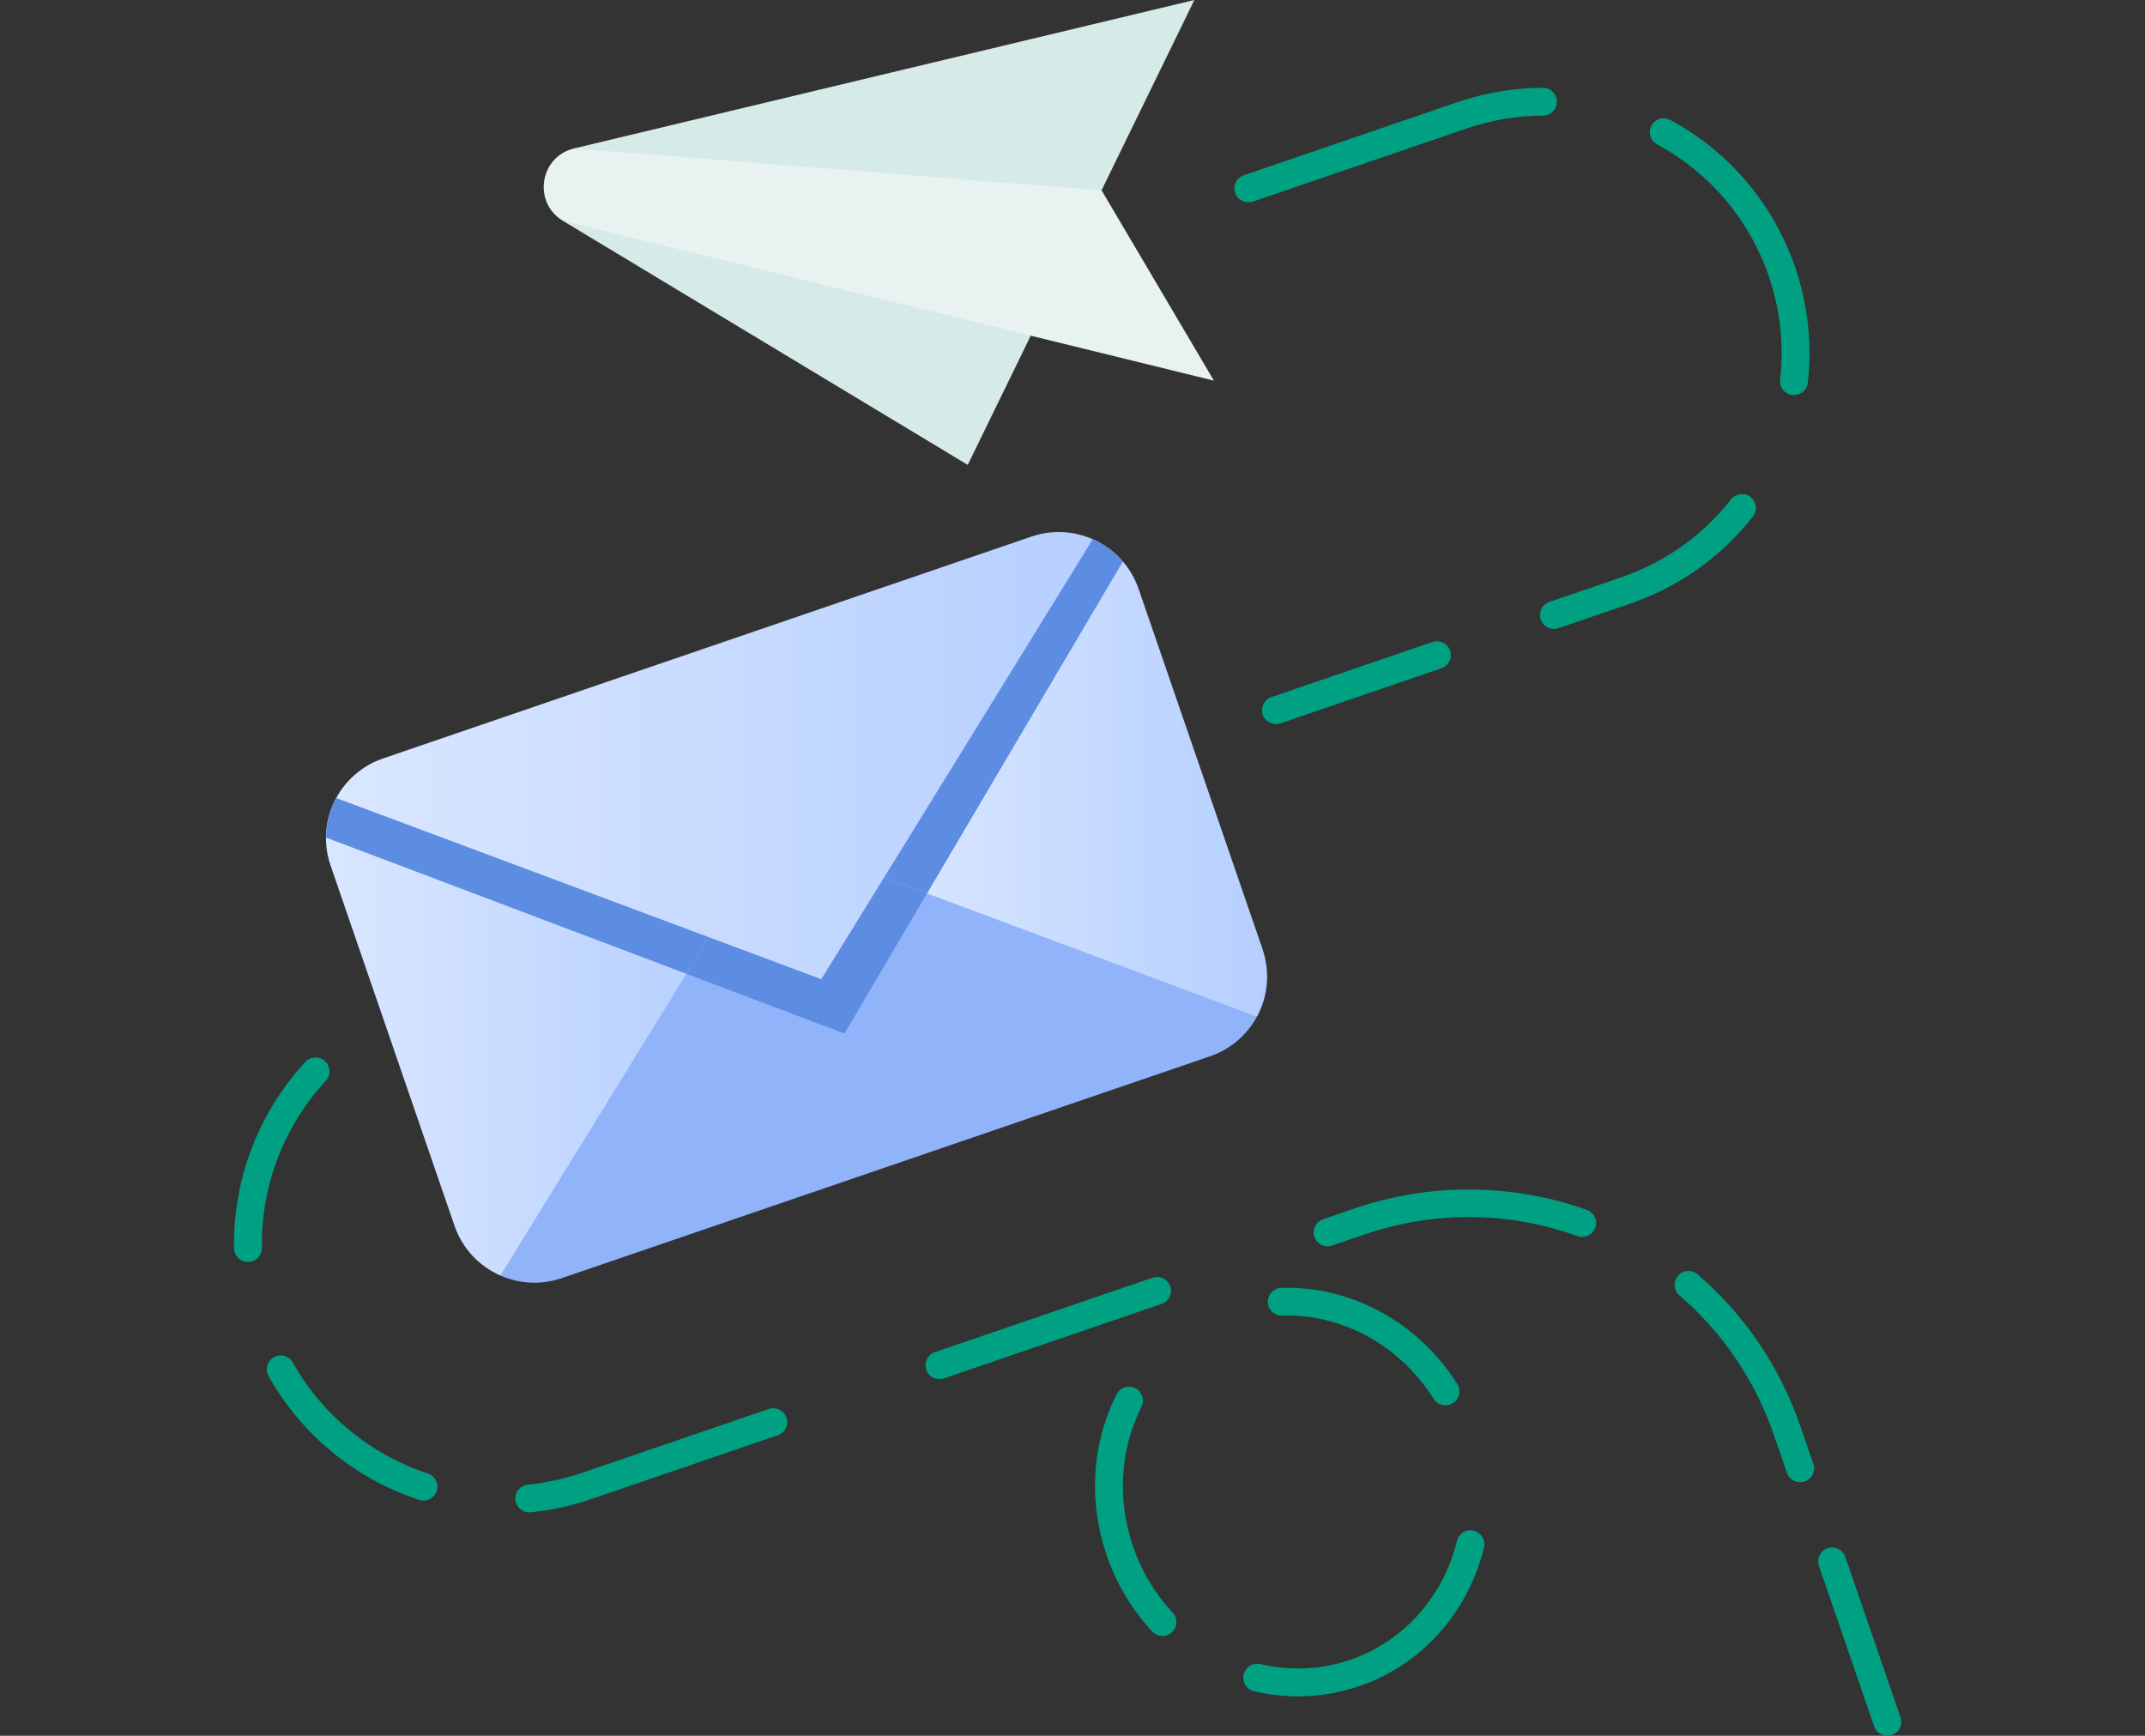 <svg width="220" height="178" viewBox="0 0 220 178" fill="none" xmlns="http://www.w3.org/2000/svg">
<rect x="0" y="0" width="220" height="178" fill="#333333" stroke="none"/>
<path d="M105.717 34.423L99.257 47.674L57.73 22.644C77.528 22.513 95.447 24.392 105.717 34.423Z" fill="#D6EAE8"/>
<path d="M122.5 0L112.978 19.519C94.048 25.507 76.182 22.68 58.879 15.22L122.5 0Z" fill="#D6EAE8"/>
<path d="M112.984 19.519L124.504 39.033L105.717 34.423L57.73 22.644C54.62 20.76 55.35 16.06 58.885 15.22L112.984 19.519Z" fill="#E7F2F1"/>
<path d="M72.713 96.118C77.959 117.748 67.826 126.867 51.319 130.803C49.183 129.867 47.437 128.077 46.617 125.704L33.902 88.746C33.088 86.373 33.363 83.886 34.476 81.841C53.227 77.743 70.488 75.841 72.713 96.118Z" fill="url(#paint0_linear_471_6687)"/>
<path d="M129.492 97.346C130.305 99.72 130.03 102.207 128.924 104.252C112.458 106.375 98.958 103.024 90.686 89.975C93.772 79.246 102.009 67.456 112.081 55.296C114.216 56.232 115.962 58.021 116.782 60.395L129.498 97.346H129.492Z" fill="url(#paint1_linear_471_6687)"/>
<path d="M90.68 89.975L128.918 104.252C127.919 106.095 126.25 107.586 124.109 108.32L57.617 131.071C55.475 131.805 53.239 131.65 51.319 130.803L72.713 96.124L77.432 84.309L90.686 89.975H90.68Z" fill="#91B3FA"/>
<path d="M112.081 55.296L90.686 89.975L84.239 100.424L72.713 96.118L34.476 81.841C35.475 80.004 37.143 78.513 39.285 77.779L105.783 55.028C107.924 54.294 110.161 54.449 112.081 55.296Z" fill="url(#paint2_linear_471_6687)"/>
<path d="M72.713 96.118L70.404 99.863L33.435 85.89C33.447 84.459 33.812 83.069 34.476 81.835L72.713 96.112V96.118Z" fill="#5D8CE3"/>
<path d="M95.082 91.621L86.607 105.988L70.404 99.863L72.713 96.124L84.239 100.424L90.686 89.975L95.082 91.621Z" fill="#5D8CE3"/>
<path d="M112.081 55.296C113.259 55.809 114.318 56.59 115.167 57.58L95.082 91.615L90.686 89.969L112.081 55.29V55.296Z" fill="#5D8CE3"/>
<path d="M184.626 146.195C182.556 140.172 178.92 134.811 174.111 130.684C173.513 130.171 172.61 130.236 172.101 130.833C171.593 131.429 171.653 132.33 172.251 132.843C176.677 136.635 180.02 141.579 181.928 147.12L183.28 151.038C183.483 151.628 184.04 151.998 184.632 151.998C184.787 151.998 184.943 151.974 185.098 151.921C185.84 151.664 186.241 150.853 185.983 150.108L184.632 146.195H184.626Z" fill="#00A183"/>
<path d="M162.759 124.076C155.115 121.344 146.67 121.285 138.966 123.915L135.694 125.036C134.947 125.292 134.552 126.103 134.809 126.849C135.012 127.439 135.569 127.809 136.161 127.809C136.316 127.809 136.472 127.785 136.621 127.732L139.893 126.61C147.082 124.153 154.654 124.201 161.79 126.759C162.531 127.022 163.351 126.64 163.62 125.901C163.883 125.161 163.5 124.344 162.759 124.076Z" fill="#00A183"/>
<path d="M120.018 131.912C119.76 131.167 118.947 130.773 118.205 131.03L95.884 138.663C95.142 138.92 94.742 139.731 94.999 140.47C95.202 141.061 95.758 141.43 96.35 141.43C96.506 141.43 96.661 141.406 96.811 141.353L119.132 133.719C119.88 133.463 120.275 132.652 120.018 131.912Z" fill="#00A183"/>
<path d="M78.844 144.49L59.752 151.02C57.928 151.646 56.038 152.058 54.136 152.249C53.352 152.326 52.778 153.024 52.856 153.805C52.934 154.539 53.55 155.093 54.279 155.093C54.327 155.093 54.375 155.093 54.417 155.081C56.54 154.873 58.645 154.413 60.679 153.716L79.771 147.179C80.518 146.923 80.913 146.118 80.656 145.372C80.399 144.633 79.585 144.233 78.844 144.49Z" fill="#00A183"/>
<path d="M43.878 151.109C37.975 149.147 33.058 145.11 30.038 139.731C29.655 139.045 28.782 138.8 28.094 139.182C27.406 139.564 27.161 140.434 27.544 141.12C30.917 147.12 36.396 151.628 42.975 153.811C43.124 153.859 43.28 153.883 43.429 153.883C44.028 153.883 44.584 153.507 44.787 152.905C45.032 152.159 44.626 151.354 43.878 151.103V151.109Z" fill="#00A183"/>
<path d="M148.721 66.722C148.464 65.977 147.65 65.583 146.909 65.84L130.401 71.487C129.659 71.744 129.259 72.555 129.516 73.294C129.719 73.885 130.275 74.255 130.867 74.255C131.023 74.255 131.178 74.231 131.334 74.177L147.836 68.529C148.583 68.273 148.984 67.462 148.721 66.722Z" fill="#00A183"/>
<path d="M179.787 52.97C180.271 52.35 180.164 51.455 179.542 50.972C178.92 50.489 178.022 50.596 177.538 51.217C174.637 54.92 170.726 57.687 166.246 59.22L158.913 61.725C158.171 61.981 157.77 62.792 158.028 63.538C158.231 64.128 158.787 64.498 159.379 64.498C159.535 64.498 159.69 64.474 159.84 64.42L167.173 61.916C172.179 60.204 176.539 57.109 179.787 52.976V52.97Z" fill="#00A183"/>
<path d="M169.96 14.802C175.349 17.718 179.416 22.513 181.408 28.298C182.287 30.862 182.73 33.516 182.73 36.194C182.73 37.118 182.682 38.037 182.574 38.925C182.484 39.707 183.047 40.41 183.83 40.506C183.884 40.512 183.938 40.518 183.998 40.518C184.709 40.518 185.331 39.981 185.415 39.259C185.529 38.263 185.589 37.232 185.589 36.2C185.589 33.206 185.092 30.242 184.111 27.38C181.886 20.915 177.347 15.559 171.318 12.303C170.624 11.928 169.763 12.184 169.386 12.876C169.009 13.568 169.266 14.432 169.96 14.802Z" fill="#00A183"/>
<path d="M128.493 20.676L150.408 13.18C152.956 12.309 155.599 11.862 158.255 11.856C159.044 11.856 159.684 11.218 159.678 10.425C159.678 9.643 159.038 9.005 158.249 9.005C155.276 9.011 152.328 9.506 149.481 10.478L127.566 17.975C126.824 18.231 126.423 19.042 126.681 19.782C126.884 20.372 127.44 20.742 128.032 20.742C128.188 20.742 128.343 20.718 128.499 20.664L128.493 20.676Z" fill="#00A183"/>
<path d="M116.22 158.594C114.563 153.781 114.868 148.694 117.075 144.257C117.422 143.553 117.135 142.701 116.429 142.349C115.723 141.997 114.868 142.289 114.515 142.993C111.967 148.11 111.614 153.978 113.516 159.518C114.527 162.452 116.094 165.071 118.181 167.313C118.463 167.617 118.845 167.766 119.222 167.766C119.569 167.766 119.922 167.641 120.197 167.385C120.771 166.848 120.807 165.947 120.269 165.375C118.457 163.425 117.093 161.146 116.214 158.594H116.22Z" fill="#00A183"/>
<path d="M151.161 156.972C150.396 156.781 149.624 157.252 149.433 158.015C148.009 163.794 143.924 168.351 138.487 170.211C135.533 171.225 132.351 171.374 129.282 170.653C128.511 170.474 127.745 170.945 127.56 171.714C127.38 172.484 127.853 173.247 128.625 173.432C130.114 173.784 131.627 173.957 133.134 173.957C135.264 173.957 137.387 173.605 139.414 172.913C145.772 170.736 150.551 165.422 152.202 158.701C152.393 157.938 151.921 157.169 151.155 156.978L151.161 156.972Z" fill="#00A183"/>
<path d="M130.03 133.528C130.054 134.316 130.718 134.936 131.501 134.906C137.656 134.715 143.607 137.989 147.034 143.44C147.304 143.869 147.77 144.108 148.249 144.108C148.506 144.108 148.769 144.036 149.008 143.893C149.678 143.476 149.881 142.599 149.463 141.931C145.503 135.628 138.589 131.847 131.424 132.067C130.634 132.091 130.018 132.747 130.042 133.534L130.03 133.528Z" fill="#00A183"/>
<path d="M33.327 108.815C32.747 108.284 31.844 108.32 31.306 108.904C26.497 114.14 23.901 120.921 24.003 128.006C24.015 128.787 24.649 129.407 25.432 129.407H25.456C26.246 129.395 26.874 128.751 26.862 127.958C26.766 121.607 29.093 115.524 33.417 110.83C33.95 110.252 33.914 109.351 33.327 108.815Z" fill="#00A183"/>
<path d="M194.925 176.115L189.261 159.65C189.004 158.91 188.19 158.51 187.443 158.767C186.701 159.023 186.3 159.834 186.558 160.58L192.222 177.04C192.425 177.63 192.981 178 193.573 178C193.729 178 193.884 177.976 194.04 177.922C194.782 177.666 195.182 176.855 194.925 176.115Z" fill="#00A183"/>
<defs>
<linearGradient id="paint0_linear_471_6687" x1="33.435" y1="105.004" x2="74.107" y2="105.004" gradientUnits="userSpaceOnUse">
<stop stop-color="#DAE7FF"/>
<stop offset="0.02" stop-color="#D9E6FF"/>
<stop offset="0.03" stop-color="#D9E6FF"/>
<stop offset="0.05" stop-color="#D8E6FF"/>
<stop offset="0.06" stop-color="#D8E5FF"/>
<stop offset="0.08" stop-color="#D7E5FF"/>
<stop offset="0.09" stop-color="#D7E5FF"/>
<stop offset="0.11" stop-color="#D6E4FF"/>
<stop offset="0.12" stop-color="#D5E4FF"/>
<stop offset="0.14" stop-color="#D5E3FF"/>
<stop offset="0.16" stop-color="#D4E3FF"/>
<stop offset="0.17" stop-color="#D4E3FF"/>
<stop offset="0.19" stop-color="#D3E2FF"/>
<stop offset="0.2" stop-color="#D3E2FF"/>
<stop offset="0.22" stop-color="#D2E2FF"/>
<stop offset="0.23" stop-color="#D2E1FF"/>
<stop offset="0.25" stop-color="#D1E1FF"/>
<stop offset="0.27" stop-color="#D0E0FF"/>
<stop offset="0.28" stop-color="#D0E0FF"/>
<stop offset="0.3" stop-color="#CFE0FF"/>
<stop offset="0.31" stop-color="#CFDFFF"/>
<stop offset="0.33" stop-color="#CEDFFF"/>
<stop offset="0.34" stop-color="#CEDFFF"/>
<stop offset="0.36" stop-color="#CDDEFF"/>
<stop offset="0.38" stop-color="#CCDEFF"/>
<stop offset="0.39" stop-color="#CCDDFF"/>
<stop offset="0.41" stop-color="#CBDDFF"/>
<stop offset="0.42" stop-color="#CBDDFF"/>
<stop offset="0.44" stop-color="#CADCFF"/>
<stop offset="0.45" stop-color="#CADCFF"/>
<stop offset="0.47" stop-color="#C9DCFF"/>
<stop offset="0.48" stop-color="#C8DBFF"/>
<stop offset="0.5" stop-color="#C8DBFF"/>
<stop offset="0.52" stop-color="#C7DAFF"/>
<stop offset="0.53" stop-color="#C7DAFF"/>
<stop offset="0.55" stop-color="#C6DAFF"/>
<stop offset="0.56" stop-color="#C6D9FF"/>
<stop offset="0.58" stop-color="#C5D9FF"/>
<stop offset="0.59" stop-color="#C4D9FF"/>
<stop offset="0.61" stop-color="#C4D8FF"/>
<stop offset="0.62" stop-color="#C3D8FF"/>
<stop offset="0.64" stop-color="#C3D8FF"/>
<stop offset="0.66" stop-color="#C2D7FF"/>
<stop offset="0.67" stop-color="#C2D7FF"/>
<stop offset="0.69" stop-color="#C1D6FF"/>
<stop offset="0.7" stop-color="#C0D6FF"/>
<stop offset="0.72" stop-color="#C0D6FF"/>
<stop offset="0.73" stop-color="#BFD5FF"/>
<stop offset="0.75" stop-color="#BFD5FF"/>
<stop offset="0.77" stop-color="#BED5FF"/>
<stop offset="0.78" stop-color="#BED4FF"/>
<stop offset="0.8" stop-color="#BDD4FF"/>
<stop offset="0.81" stop-color="#BCD3FF"/>
<stop offset="0.83" stop-color="#BCD3FF"/>
<stop offset="0.84" stop-color="#BBD3FF"/>
<stop offset="0.86" stop-color="#BAD2FF"/>
<stop offset="0.88" stop-color="#BAD2FF"/>
<stop offset="0.89" stop-color="#BAD2FF"/>
<stop offset="0.91" stop-color="#B9D1FF"/>
<stop offset="0.92" stop-color="#B8D1FF"/>
<stop offset="0.94" stop-color="#B8D0FF"/>
<stop offset="0.95" stop-color="#B7D0FF"/>
<stop offset="0.97" stop-color="#B7D0FF"/>
<stop offset="0.98" stop-color="#B6CFFF"/>
<stop offset="1" stop-color="#B6CFFF"/>
</linearGradient>
<linearGradient id="paint1_linear_471_6687" x1="90.68" y1="80.069" x2="129.964" y2="80.069" gradientUnits="userSpaceOnUse">
<stop stop-color="#DAE7FF"/>
<stop offset="0.02" stop-color="#D9E6FF"/>
<stop offset="0.03" stop-color="#D9E6FF"/>
<stop offset="0.05" stop-color="#D8E6FF"/>
<stop offset="0.06" stop-color="#D8E5FF"/>
<stop offset="0.08" stop-color="#D7E5FF"/>
<stop offset="0.09" stop-color="#D7E5FF"/>
<stop offset="0.11" stop-color="#D6E4FF"/>
<stop offset="0.12" stop-color="#D5E4FF"/>
<stop offset="0.14" stop-color="#D5E3FF"/>
<stop offset="0.16" stop-color="#D4E3FF"/>
<stop offset="0.17" stop-color="#D4E3FF"/>
<stop offset="0.19" stop-color="#D3E2FF"/>
<stop offset="0.2" stop-color="#D3E2FF"/>
<stop offset="0.22" stop-color="#D2E2FF"/>
<stop offset="0.23" stop-color="#D2E1FF"/>
<stop offset="0.25" stop-color="#D1E1FF"/>
<stop offset="0.27" stop-color="#D0E0FF"/>
<stop offset="0.28" stop-color="#D0E0FF"/>
<stop offset="0.3" stop-color="#CFE0FF"/>
<stop offset="0.31" stop-color="#CFDFFF"/>
<stop offset="0.33" stop-color="#CEDFFF"/>
<stop offset="0.34" stop-color="#CEDFFF"/>
<stop offset="0.36" stop-color="#CDDEFF"/>
<stop offset="0.38" stop-color="#CCDEFF"/>
<stop offset="0.39" stop-color="#CCDDFF"/>
<stop offset="0.41" stop-color="#CBDDFF"/>
<stop offset="0.42" stop-color="#CBDDFF"/>
<stop offset="0.44" stop-color="#CADCFF"/>
<stop offset="0.45" stop-color="#CADCFF"/>
<stop offset="0.47" stop-color="#C9DCFF"/>
<stop offset="0.48" stop-color="#C8DBFF"/>
<stop offset="0.5" stop-color="#C8DBFF"/>
<stop offset="0.52" stop-color="#C7DAFF"/>
<stop offset="0.53" stop-color="#C7DAFF"/>
<stop offset="0.55" stop-color="#C6DAFF"/>
<stop offset="0.56" stop-color="#C6D9FF"/>
<stop offset="0.58" stop-color="#C5D9FF"/>
<stop offset="0.59" stop-color="#C4D9FF"/>
<stop offset="0.61" stop-color="#C4D8FF"/>
<stop offset="0.62" stop-color="#C3D8FF"/>
<stop offset="0.64" stop-color="#C3D8FF"/>
<stop offset="0.66" stop-color="#C2D7FF"/>
<stop offset="0.67" stop-color="#C2D7FF"/>
<stop offset="0.69" stop-color="#C1D6FF"/>
<stop offset="0.7" stop-color="#C0D6FF"/>
<stop offset="0.72" stop-color="#C0D6FF"/>
<stop offset="0.73" stop-color="#BFD5FF"/>
<stop offset="0.75" stop-color="#BFD5FF"/>
<stop offset="0.77" stop-color="#BED5FF"/>
<stop offset="0.78" stop-color="#BED4FF"/>
<stop offset="0.8" stop-color="#BDD4FF"/>
<stop offset="0.81" stop-color="#BCD3FF"/>
<stop offset="0.83" stop-color="#BCD3FF"/>
<stop offset="0.84" stop-color="#BBD3FF"/>
<stop offset="0.86" stop-color="#BAD2FF"/>
<stop offset="0.88" stop-color="#BAD2FF"/>
<stop offset="0.89" stop-color="#BAD2FF"/>
<stop offset="0.91" stop-color="#B9D1FF"/>
<stop offset="0.92" stop-color="#B8D1FF"/>
<stop offset="0.94" stop-color="#B8D0FF"/>
<stop offset="0.95" stop-color="#B7D0FF"/>
<stop offset="0.97" stop-color="#B7D0FF"/>
<stop offset="0.98" stop-color="#B6CFFF"/>
<stop offset="1" stop-color="#B6CFFF"/>
</linearGradient>
<linearGradient id="paint2_linear_471_6687" x1="34.482" y1="77.493" x2="112.081" y2="77.493" gradientUnits="userSpaceOnUse">
<stop stop-color="#DAE7FF"/>
<stop offset="0.02" stop-color="#D9E6FF"/>
<stop offset="0.03" stop-color="#D9E6FF"/>
<stop offset="0.05" stop-color="#D8E6FF"/>
<stop offset="0.06" stop-color="#D8E5FF"/>
<stop offset="0.08" stop-color="#D7E5FF"/>
<stop offset="0.09" stop-color="#D7E5FF"/>
<stop offset="0.11" stop-color="#D6E4FF"/>
<stop offset="0.12" stop-color="#D5E4FF"/>
<stop offset="0.14" stop-color="#D5E3FF"/>
<stop offset="0.16" stop-color="#D4E3FF"/>
<stop offset="0.17" stop-color="#D4E3FF"/>
<stop offset="0.19" stop-color="#D3E2FF"/>
<stop offset="0.2" stop-color="#D3E2FF"/>
<stop offset="0.22" stop-color="#D2E2FF"/>
<stop offset="0.23" stop-color="#D2E1FF"/>
<stop offset="0.25" stop-color="#D1E1FF"/>
<stop offset="0.27" stop-color="#D0E0FF"/>
<stop offset="0.28" stop-color="#D0E0FF"/>
<stop offset="0.3" stop-color="#CFE0FF"/>
<stop offset="0.31" stop-color="#CFDFFF"/>
<stop offset="0.33" stop-color="#CEDFFF"/>
<stop offset="0.34" stop-color="#CEDFFF"/>
<stop offset="0.36" stop-color="#CDDEFF"/>
<stop offset="0.38" stop-color="#CCDEFF"/>
<stop offset="0.39" stop-color="#CCDDFF"/>
<stop offset="0.41" stop-color="#CBDDFF"/>
<stop offset="0.42" stop-color="#CBDDFF"/>
<stop offset="0.44" stop-color="#CADCFF"/>
<stop offset="0.45" stop-color="#CADCFF"/>
<stop offset="0.47" stop-color="#C9DCFF"/>
<stop offset="0.48" stop-color="#C8DBFF"/>
<stop offset="0.5" stop-color="#C8DBFF"/>
<stop offset="0.52" stop-color="#C7DAFF"/>
<stop offset="0.53" stop-color="#C7DAFF"/>
<stop offset="0.55" stop-color="#C6DAFF"/>
<stop offset="0.56" stop-color="#C6D9FF"/>
<stop offset="0.58" stop-color="#C5D9FF"/>
<stop offset="0.59" stop-color="#C4D9FF"/>
<stop offset="0.61" stop-color="#C4D8FF"/>
<stop offset="0.62" stop-color="#C3D8FF"/>
<stop offset="0.64" stop-color="#C3D8FF"/>
<stop offset="0.66" stop-color="#C2D7FF"/>
<stop offset="0.67" stop-color="#C2D7FF"/>
<stop offset="0.69" stop-color="#C1D6FF"/>
<stop offset="0.7" stop-color="#C0D6FF"/>
<stop offset="0.72" stop-color="#C0D6FF"/>
<stop offset="0.73" stop-color="#BFD5FF"/>
<stop offset="0.75" stop-color="#BFD5FF"/>
<stop offset="0.77" stop-color="#BED5FF"/>
<stop offset="0.78" stop-color="#BED4FF"/>
<stop offset="0.8" stop-color="#BDD4FF"/>
<stop offset="0.81" stop-color="#BCD3FF"/>
<stop offset="0.83" stop-color="#BCD3FF"/>
<stop offset="0.84" stop-color="#BBD3FF"/>
<stop offset="0.86" stop-color="#BAD2FF"/>
<stop offset="0.88" stop-color="#BAD2FF"/>
<stop offset="0.89" stop-color="#BAD2FF"/>
<stop offset="0.91" stop-color="#B9D1FF"/>
<stop offset="0.92" stop-color="#B8D1FF"/>
<stop offset="0.94" stop-color="#B8D0FF"/>
<stop offset="0.95" stop-color="#B7D0FF"/>
<stop offset="0.97" stop-color="#B7D0FF"/>
<stop offset="0.98" stop-color="#B6CFFF"/>
<stop offset="1" stop-color="#B6CFFF"/>
</linearGradient>
</defs>
</svg>
